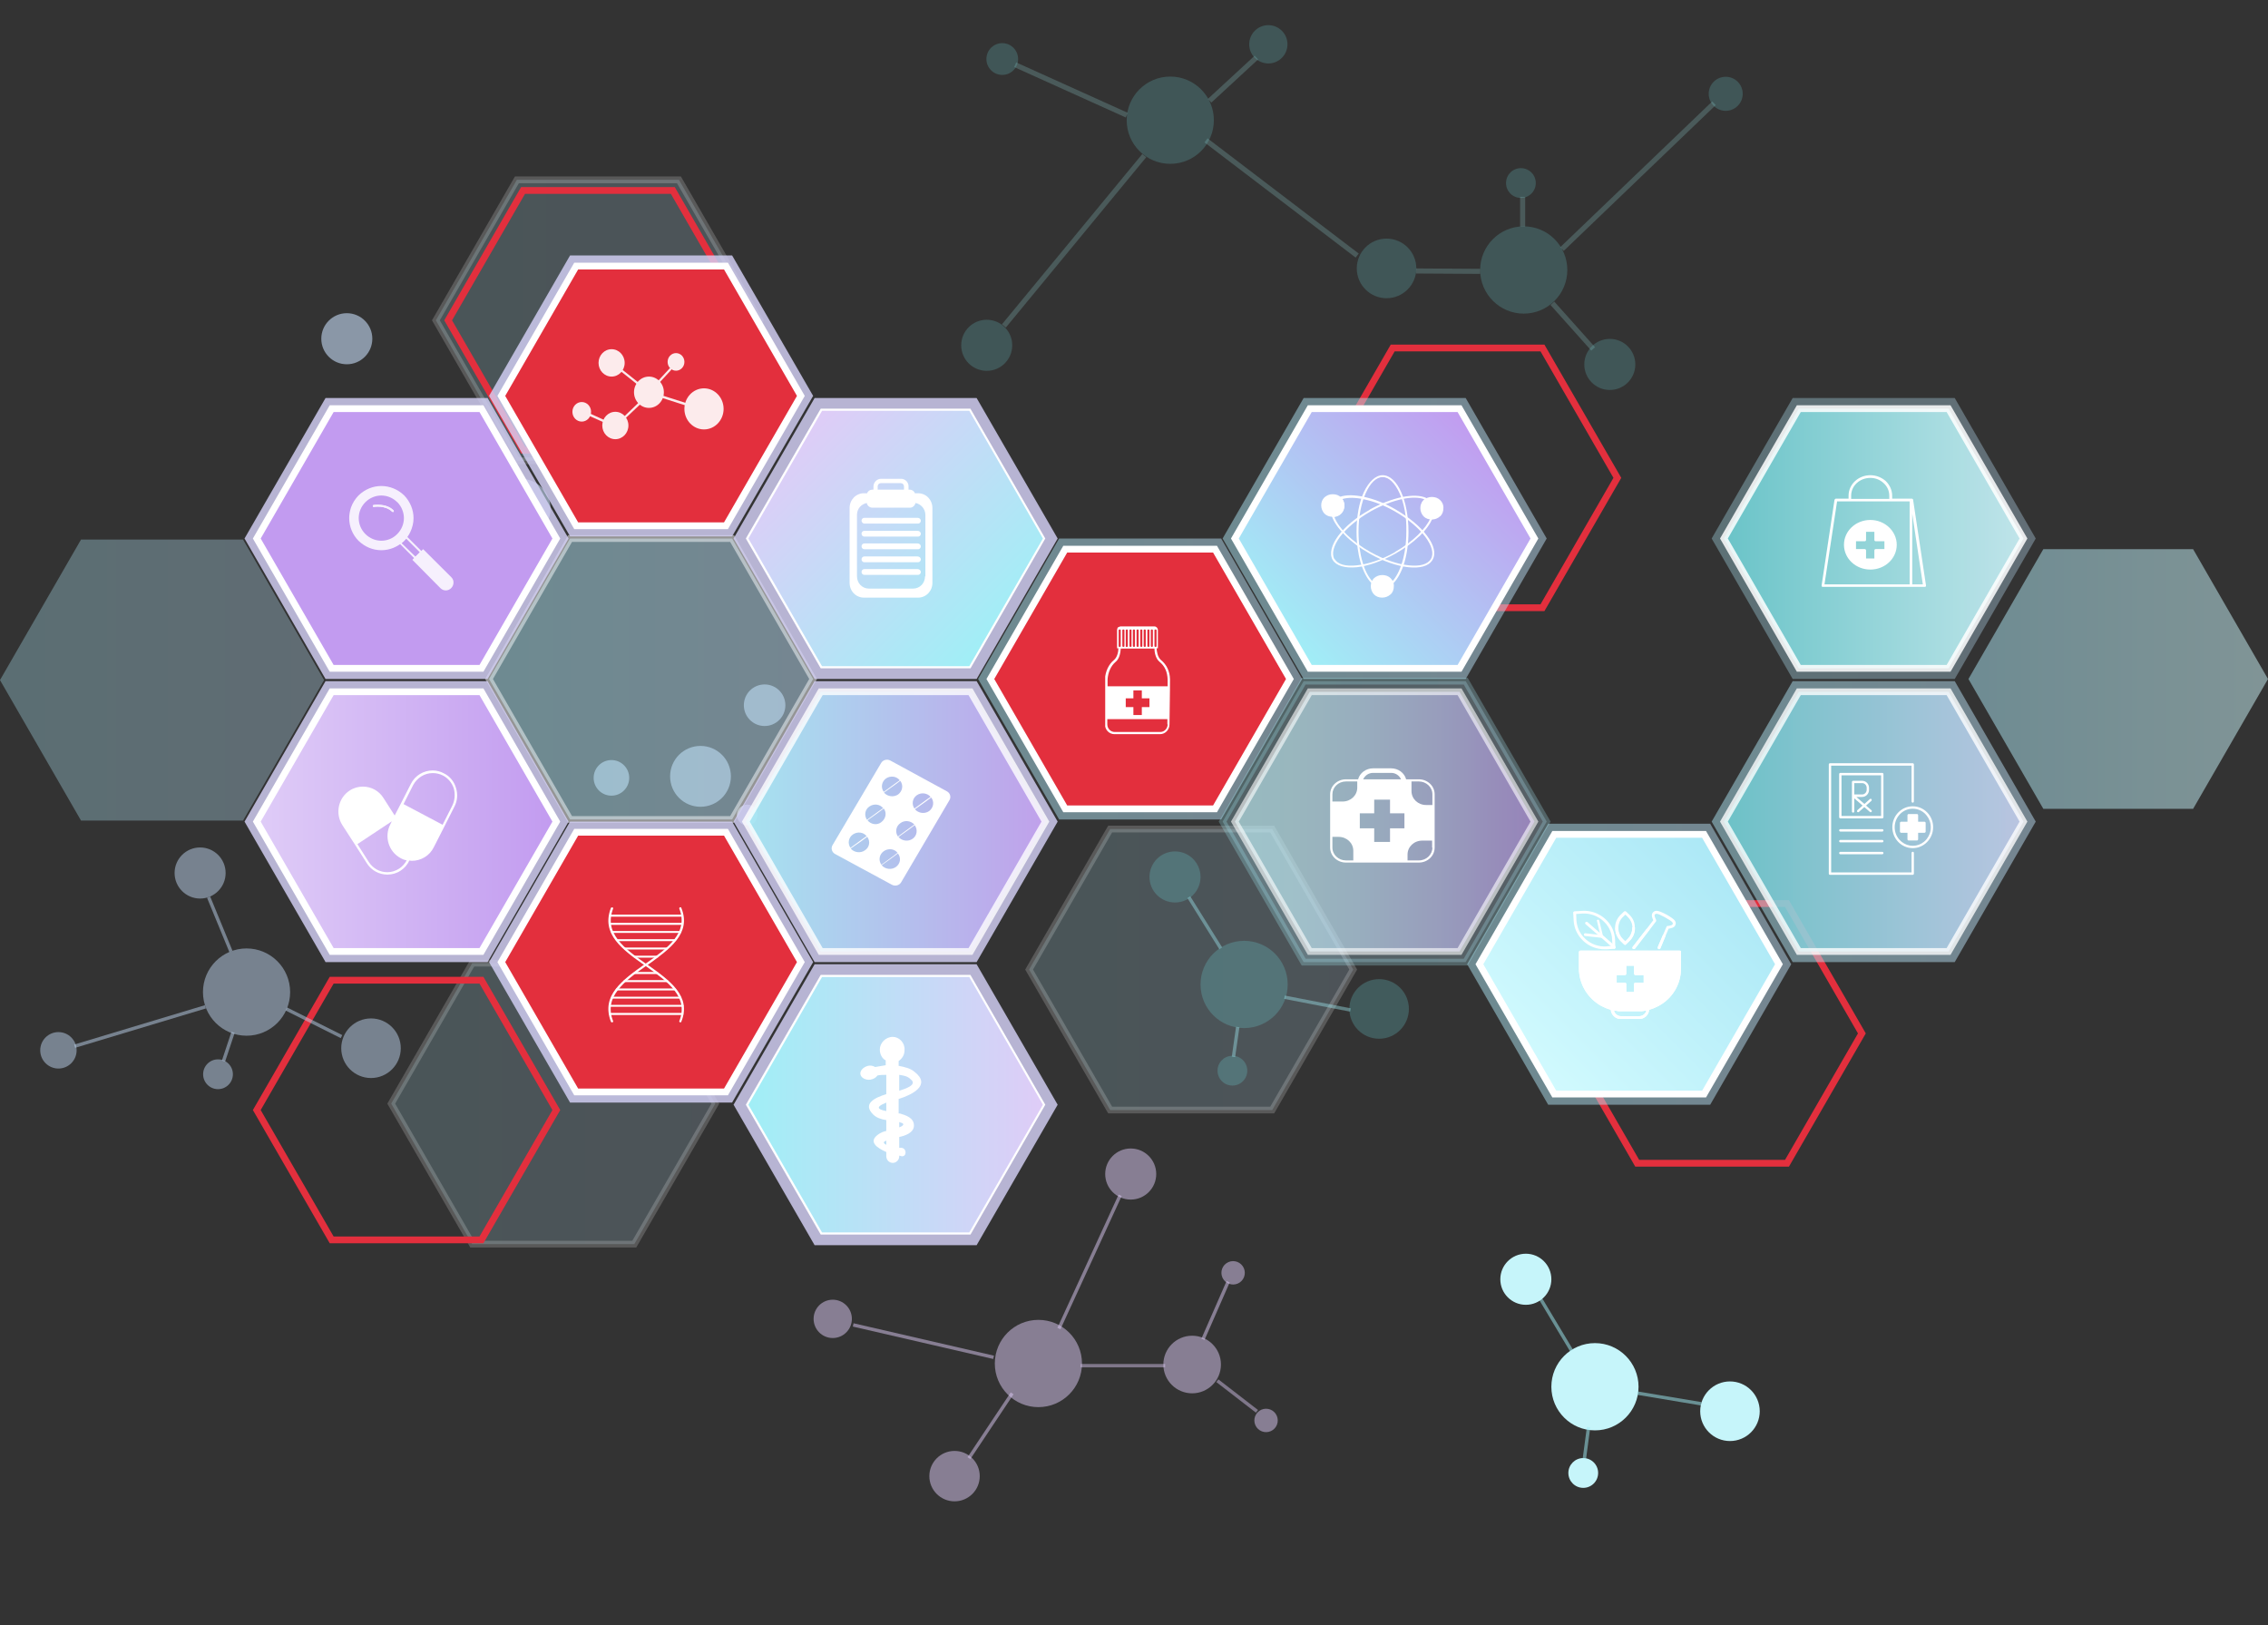 <svg width="335" height="240" viewBox="0 0 335 240" fill="none" xmlns="http://www.w3.org/2000/svg">
<rect x="0" y="0" width="335" height="240" fill="#333333" stroke="none"/>
<g opacity="0.59">
<path d="M53.871 81.951C55.086 81.951 56.07 80.966 56.07 79.75C56.07 78.535 55.086 77.55 53.871 77.55C52.657 77.55 51.673 78.535 51.673 79.75C51.673 80.966 52.657 81.951 53.871 81.951Z" fill="#C5DBF7"/>
<path d="M58.086 74.057C61.642 74.057 64.524 71.171 64.524 67.612C64.524 64.053 61.642 61.167 58.086 61.167C54.53 61.167 51.648 64.053 51.648 67.612C51.648 71.171 54.53 74.057 58.086 74.057Z" fill="#C5DBF7"/>
<path d="M76.918 79.514C79.346 79.514 81.315 77.544 81.315 75.113C81.315 72.682 79.346 70.712 76.918 70.712C74.489 70.712 72.521 72.682 72.521 75.113C72.521 77.544 74.489 79.514 76.918 79.514Z" fill="#C5DBF7"/>
<path d="M51.227 53.799C53.308 53.799 54.996 52.11 54.996 50.026C54.996 47.943 53.308 46.254 51.227 46.254C49.145 46.254 47.458 47.943 47.458 50.026C47.458 52.11 49.145 53.799 51.227 53.799Z" fill="#C5DBF7"/>
</g>
<g opacity="0.59">
<path d="M110.376 121.899C111.223 121.899 111.909 121.212 111.909 120.365C111.909 119.518 111.223 118.831 110.376 118.831C109.53 118.831 108.844 119.518 108.844 120.365C108.844 121.212 109.53 121.899 110.376 121.899Z" fill="#C5DBF7"/>
<path d="M103.469 119.154C105.949 119.154 107.96 117.141 107.96 114.659C107.96 112.176 105.949 110.163 103.469 110.163C100.988 110.163 98.978 112.176 98.978 114.659C98.978 117.141 100.988 119.154 103.469 119.154Z" fill="#C5DBF7"/>
<path d="M112.939 107.225C114.633 107.225 116.007 105.85 116.007 104.153C116.007 102.457 114.633 101.082 112.939 101.082C111.244 101.082 109.87 102.457 109.87 104.153C109.87 105.85 111.244 107.225 112.939 107.225Z" fill="#C5DBF7"/>
<path d="M90.313 117.513C91.765 117.513 92.942 116.335 92.942 114.882C92.942 113.429 91.765 112.251 90.313 112.251C88.862 112.251 87.685 113.429 87.685 114.882C87.685 116.335 88.862 117.513 90.313 117.513Z" fill="#C5DBF7"/>
</g>
<path opacity="0.19" d="M100.285 26.561H76.35L64.384 47.309L76.35 68.057H100.285L112.254 47.309L100.285 26.561Z" fill="url(#paint0_linear_3703_3550)" stroke="white" stroke-miterlimit="10"/>
<path d="M99.381 28.133H77.258L66.196 47.31L77.258 66.486H99.381L110.442 47.31L99.381 28.133Z" stroke="#E32F3D" stroke-miterlimit="10"/>
<path opacity="0.48" d="M108.136 79.532H84.204L72.235 100.28L84.204 121.028H108.136L120.106 100.28L108.136 79.532Z" fill="url(#paint1_linear_3703_3550)" stroke="white" stroke-miterlimit="10"/>
<path opacity="0.19" d="M187.913 122.443H163.978L152.009 143.192L163.978 163.94H187.913L199.879 143.192L187.913 122.443Z" fill="url(#paint2_linear_3703_3550)" stroke="white" stroke-miterlimit="10"/>
<path opacity="0.19" d="M93.689 142.249H69.754L57.788 162.997L69.754 183.745H93.689L105.658 162.997L93.689 142.249Z" fill="url(#paint3_linear_3703_3550)" stroke="white" stroke-miterlimit="10"/>
<path opacity="0.33" d="M35.901 79.689H11.966L0 100.438L11.966 121.186H35.901L47.87 100.438L35.901 79.689Z" fill="url(#paint4_linear_3703_3550)"/>
<g opacity="0.81">
<path d="M108.136 37.721H84.204L72.235 58.469L84.204 79.218H108.136L120.106 58.469L108.136 37.721Z" fill="#D5D1F7"/>
</g>
<path d="M107.232 39.294H85.109L74.048 58.47L85.109 77.646H107.232L118.294 58.47L107.232 39.294Z" fill="#E32F3D" stroke="white" stroke-miterlimit="10"/>
<g opacity="0.81">
<path d="M144.255 58.783H120.323L108.354 79.531L120.323 100.28H144.255L156.224 79.531L144.255 58.783Z" fill="#D5D1F7"/>
</g>
<path d="M121.318 98.552L110.348 79.533L121.318 60.514H143.259L154.229 79.533L143.259 98.552H121.318Z" fill="url(#paint5_linear_3703_3550)"/>
<path d="M143.168 60.67L154.047 79.532L143.168 98.394H121.422L110.543 79.532L121.422 60.67H143.181M143.363 60.355H121.227L110.169 79.532L121.227 98.708H143.35L154.399 79.532L143.338 60.355H143.363Z" fill="white"/>
<g opacity="0.81">
<path d="M144.255 142.407H120.323L108.354 163.155L120.323 183.903H144.255L156.224 163.155L144.255 142.407Z" fill="#D5D1F7"/>
</g>
<path d="M121.318 182.173L110.348 163.154L121.318 144.135H143.259L154.229 163.154L143.259 182.173H121.318Z" fill="url(#paint6_linear_3703_3550)"/>
<path d="M143.168 144.291L154.047 163.153L143.168 182.016H121.422L110.543 163.153L121.422 144.291H143.181M143.363 143.977H121.227L110.169 163.153L121.227 182.33H143.35L154.399 163.153L143.338 143.977H143.363Z" fill="white"/>
<path opacity="0.48" d="M180.375 79.532H156.44L144.471 100.28L156.44 121.028H180.375L192.341 100.28L180.375 79.532Z" fill="url(#paint7_linear_3703_3550)"/>
<path d="M179.468 81.104H157.345L146.283 100.28L157.345 119.457H179.468L190.529 100.28L179.468 81.104Z" fill="#E32F3D" stroke="white" stroke-miterlimit="10"/>
<path d="M71.114 144.764H48.991L37.93 163.941L48.991 183.117H71.114L82.175 163.941L71.114 144.764Z" stroke="#E32F3D" stroke-miterlimit="10"/>
<path d="M227.834 51.397H205.711L194.649 70.573L205.711 89.75H227.834L238.895 70.573L227.834 51.397Z" stroke="#E32F3D" stroke-miterlimit="10"/>
<path d="M263.952 133.446H241.829L230.768 152.622L241.829 171.799H263.952L275.013 152.622L263.952 133.446Z" stroke="#E32F3D" stroke-miterlimit="10"/>
<path opacity="0.49" d="M323.938 81.104H301.815L290.754 100.28L301.815 119.457H323.938L335 100.28L323.938 81.104Z" fill="url(#paint8_linear_3703_3550)"/>
<g opacity="0.81">
<path d="M72.019 58.783H48.084L36.118 79.531L48.084 100.28H72.019L83.988 79.531L72.019 58.783Z" fill="#D5D1F7"/>
</g>
<path d="M71.114 60.355H48.991L37.93 79.532L48.991 98.708H71.114L82.175 79.532L71.114 60.355Z" fill="#C29BF0" stroke="white" stroke-miterlimit="10"/>
<g opacity="0.81">
<path d="M108.136 162.839H84.204L72.235 142.091L84.204 121.342H108.136L120.106 142.091L108.136 162.839Z" fill="#D5D1F7"/>
</g>
<path d="M107.232 161.267H85.109L74.048 142.091L85.109 122.915H107.232L118.294 142.091L107.232 161.267Z" fill="#E32F3D" stroke="white" stroke-miterlimit="10"/>
<g opacity="0.81">
<path d="M144.255 142.09H120.323L108.354 121.342L120.323 100.594H144.255L156.224 121.342L144.255 142.09Z" fill="#D5D1F7"/>
</g>
<path opacity="0.79" d="M143.349 140.519H121.226L110.165 121.342L121.226 102.166H143.349L154.411 121.342L143.349 140.519Z" fill="url(#paint9_linear_3703_3550)" stroke="white" stroke-miterlimit="10"/>
<g opacity="0.81">
<path d="M72.019 142.09H48.084L36.118 121.342L48.084 100.594H72.019L83.988 121.342L72.019 142.09Z" fill="#D5D1F7"/>
</g>
<path d="M71.114 140.519H48.991L37.93 121.342L48.991 102.166H71.114L82.175 121.342L71.114 140.519Z" fill="url(#paint10_linear_3703_3550)" stroke="white" stroke-miterlimit="10"/>
<path opacity="0.34" d="M288.728 58.783H264.793L252.824 79.531L264.793 100.28H288.728L300.694 79.531L288.728 58.783Z" fill="url(#paint11_linear_3703_3550)"/>
<path opacity="0.85" d="M287.821 60.355H265.698L254.637 79.532L265.698 98.708H287.821L298.883 79.532L287.821 60.355Z" fill="url(#paint12_linear_3703_3550)" stroke="white" stroke-miterlimit="10"/>
<path opacity="0.48" d="M216.493 58.783H192.558L180.589 79.531L192.558 100.28H216.493L228.459 79.531L216.493 58.783Z" fill="url(#paint13_linear_3703_3550)"/>
<path d="M215.586 60.355H193.463L182.401 79.532L193.463 98.708H215.586L226.647 79.532L215.586 60.355Z" fill="url(#paint14_linear_3703_3550)" stroke="white" stroke-miterlimit="10"/>
<path opacity="0.48" d="M252.61 163.155H228.675L216.706 142.406L228.675 121.658H252.61L264.576 142.406L252.61 163.155Z" fill="url(#paint15_linear_3703_3550)"/>
<path d="M251.703 161.581H229.58L218.519 142.405L229.58 123.229H251.703L262.764 142.405L251.703 161.581Z" fill="url(#paint16_linear_3703_3550)" stroke="white" stroke-miterlimit="10"/>
<path opacity="0.48" d="M288.728 142.09H264.793L252.824 121.342L264.793 100.594H288.728L300.694 121.342L288.728 142.09Z" fill="url(#paint17_linear_3703_3550)"/>
<path opacity="0.78" d="M287.821 140.519H265.698L254.637 121.342L265.698 102.166H287.821L298.883 121.342L287.821 140.519Z" fill="url(#paint18_linear_3703_3550)" stroke="white" stroke-miterlimit="10"/>
<path opacity="0.26" d="M216.493 142.09H192.558L180.589 121.342L192.558 100.594H216.493L228.459 121.342L216.493 142.09Z" fill="url(#paint19_linear_3703_3550)" stroke="url(#paint20_linear_3703_3550)" stroke-miterlimit="10"/>
<path opacity="0.6" d="M215.586 140.519H193.463L182.401 121.342L193.463 102.166H215.586L226.647 121.342L215.586 140.519Z" fill="url(#paint21_linear_3703_3550)" stroke="white" stroke-miterlimit="10"/>
<path d="M233.858 219.74C235.072 219.74 236.056 218.755 236.056 217.539C236.056 216.324 235.072 215.339 233.858 215.339C232.643 215.339 231.659 216.324 231.659 217.539C231.659 218.755 232.643 219.74 233.858 219.74Z" fill="#C6F5FA"/>
<path d="M235.586 211.251C239.142 211.251 242.024 208.366 242.024 204.807C242.024 201.248 239.142 198.362 235.586 198.362C232.03 198.362 229.147 201.248 229.147 204.807C229.147 208.366 232.03 211.251 235.586 211.251Z" fill="#C6F5FA"/>
<path opacity="0.5" d="M234.643 210.782L234.015 215.497" stroke="#A0EFF6" stroke-width="0.5" stroke-miterlimit="10"/>
<path opacity="0.5" d="M227.419 191.604L232.13 199.463" stroke="#A0EFF6" stroke-width="0.5" stroke-miterlimit="10"/>
<path opacity="0.5" d="M241.866 205.751L251.288 207.323" stroke="#A0EFF6" stroke-width="0.5" stroke-miterlimit="10"/>
<path d="M255.529 212.825C257.957 212.825 259.926 210.854 259.926 208.424C259.926 205.993 257.957 204.022 255.529 204.022C253.1 204.022 251.132 205.993 251.132 208.424C251.132 210.854 253.1 212.825 255.529 212.825Z" fill="#C6F5FA"/>
<path d="M225.378 192.705C227.46 192.705 229.147 191.016 229.147 188.933C229.147 186.849 227.46 185.16 225.378 185.16C223.297 185.16 221.609 186.849 221.609 188.933C221.609 191.016 223.297 192.705 225.378 192.705Z" fill="#C6F5FA"/>
<path opacity="0.47" d="M32.201 160.855C33.416 160.855 34.4 159.87 34.4 158.655C34.4 157.439 33.416 156.454 32.201 156.454C30.987 156.454 30.003 157.439 30.003 158.655C30.003 159.87 30.987 160.855 32.201 160.855Z" fill="#C5DBF7"/>
<path opacity="0.47" d="M36.417 152.963C39.973 152.963 42.855 150.078 42.855 146.519C42.855 142.96 39.973 140.074 36.417 140.074C32.861 140.074 29.979 142.96 29.979 146.519C29.979 150.078 32.861 152.963 36.417 152.963Z" fill="#C5DBF7"/>
<path opacity="0.47" d="M34.425 152.466L33.012 156.71" stroke="#C5DBF7" stroke-width="0.5" stroke-miterlimit="10"/>
<path opacity="0.47" d="M30.814 132.503L34.111 140.519" stroke="#C5DBF7" stroke-width="0.5" stroke-miterlimit="10"/>
<path opacity="0.47" d="M30.341 148.694L11.026 154.51" stroke="#C5DBF7" stroke-width="0.5" stroke-miterlimit="10"/>
<path opacity="0.47" d="M42.277 149.008L50.443 153.095" stroke="#C5DBF7" stroke-width="0.5" stroke-miterlimit="10"/>
<path opacity="0.47" d="M54.801 159.212C57.23 159.212 59.198 157.242 59.198 154.811C59.198 152.38 57.23 150.41 54.801 150.41C52.373 150.41 50.404 152.38 50.404 154.811C50.404 157.242 52.373 159.212 54.801 159.212Z" fill="#C5DBF7"/>
<path opacity="0.47" d="M29.557 132.705C31.638 132.705 33.326 131.016 33.326 128.933C33.326 126.849 31.638 125.16 29.557 125.16C27.475 125.16 25.788 126.849 25.788 128.933C25.788 131.016 27.475 132.705 29.557 132.705Z" fill="#C5DBF7"/>
<path opacity="0.47" d="M8.63 157.811C10.115 157.811 11.318 156.606 11.318 155.12C11.318 153.634 10.115 152.429 8.63 152.429C7.145 152.429 5.941 153.634 5.941 155.12C5.941 156.606 7.145 157.811 8.63 157.811Z" fill="#C5DBF7"/>
<g opacity="0.25">
<path d="M182.036 160.326C183.251 160.326 184.235 159.341 184.235 158.125C184.235 156.91 183.251 155.925 182.036 155.925C180.822 155.925 179.838 156.91 179.838 158.125C179.838 159.341 180.822 160.326 182.036 160.326Z" fill="#6CD2D6"/>
</g>
<g opacity="0.25">
<path d="M183.765 151.837C187.32 151.837 190.203 148.952 190.203 145.393C190.203 141.834 187.32 138.948 183.765 138.948C180.209 138.948 177.326 141.834 177.326 145.393C177.326 148.952 180.209 151.837 183.765 151.837Z" fill="#6CD2D6"/>
</g>
<path opacity="0.4" d="M182.821 151.679L182.193 156.08" stroke="#A0EFF6" stroke-width="0.5" stroke-miterlimit="10"/>
<path opacity="0.4" d="M175.599 132.503L180.31 140.048" stroke="#A0EFF6" stroke-width="0.5" stroke-miterlimit="10"/>
<path opacity="0.4" d="M189.731 147.277L199.468 149.164" stroke="#A0EFF6" stroke-width="0.5" stroke-miterlimit="10"/>
<g opacity="0.25">
<path d="M203.707 153.409C206.136 153.409 208.104 151.438 208.104 149.008C208.104 146.577 206.136 144.606 203.707 144.606C201.279 144.606 199.311 146.577 199.311 149.008C199.311 151.438 201.279 153.409 203.707 153.409Z" fill="#6CD2D6"/>
</g>
<g opacity="0.25">
<path d="M173.557 133.288C175.638 133.288 177.326 131.6 177.326 129.516C177.326 127.433 175.638 125.744 173.557 125.744C171.475 125.744 169.788 127.433 169.788 129.516C169.788 131.6 171.475 133.288 173.557 133.288Z" fill="#6CD2D6"/>
</g>
<g opacity="0.22">
<path d="M224.649 29.234C225.863 29.234 226.847 28.248 226.847 27.033C226.847 25.818 225.863 24.832 224.649 24.832C223.434 24.832 222.45 25.818 222.45 27.033C222.45 28.248 223.434 29.234 224.649 29.234Z" fill="#6CD2D6"/>
</g>
<g opacity="0.22">
<path d="M225.067 46.319C228.623 46.319 231.506 43.433 231.506 39.874C231.506 36.315 228.623 33.43 225.067 33.43C221.511 33.43 218.629 36.315 218.629 39.874C218.629 43.433 221.511 46.319 225.067 46.319Z" fill="#6CD2D6"/>
</g>
<path opacity="0.22" d="M224.907 33.477V29.076" stroke="#9AE3E5" stroke-width="0.75" stroke-miterlimit="10"/>
<path opacity="0.22" d="M235.321 51.528L229.304 44.794" stroke="#9AE3E5" stroke-width="0.75" stroke-miterlimit="10"/>
<path opacity="0.22" d="M218.626 40.078L209.166 40.019" stroke="#9AE3E5" stroke-width="0.75" stroke-miterlimit="10"/>
<g opacity="0.22">
<path d="M204.803 44.044C207.232 44.044 209.2 42.073 209.2 39.642C209.2 37.212 207.232 35.241 204.803 35.241C202.375 35.241 200.406 37.212 200.406 39.642C200.406 42.073 202.375 44.044 204.803 44.044Z" fill="#6CD2D6"/>
</g>
<g opacity="0.22">
<path d="M237.781 57.596C239.862 57.596 241.549 55.907 241.549 53.823C241.549 51.74 239.862 50.051 237.781 50.051C235.699 50.051 234.012 51.74 234.012 53.823C234.012 55.907 235.699 57.596 237.781 57.596Z" fill="#6CD2D6"/>
</g>
<g opacity="0.22">
<path d="M254.9 16.369C256.288 16.369 257.413 15.243 257.413 13.854C257.413 12.465 256.288 11.339 254.9 11.339C253.513 11.339 252.388 12.465 252.388 13.854C252.388 15.243 253.513 16.369 254.9 16.369Z" fill="#6CD2D6"/>
</g>
<path opacity="0.49" d="M153.38 207.818C156.936 207.818 159.818 204.932 159.818 201.373C159.818 197.814 156.936 194.929 153.38 194.929C149.824 194.929 146.941 197.814 146.941 201.373C146.941 204.932 149.824 207.818 153.38 207.818Z" fill="#DFCCF7"/>
<path opacity="0.49" d="M156.414 196.206L165.454 176.532" stroke="#DFCCF7" stroke-width="0.5" stroke-miterlimit="10"/>
<path opacity="0.49" d="M177.685 197.802L181.407 189.294" stroke="#DFCCF7" stroke-width="0.5" stroke-miterlimit="10"/>
<path opacity="0.49" d="M143.121 215.349L149.502 205.778" stroke="#DFCCF7" stroke-width="0.5" stroke-miterlimit="10"/>
<path opacity="0.49" d="M126.023 195.675L146.762 200.461" stroke="#DFCCF7" stroke-width="0.5" stroke-miterlimit="10"/>
<path opacity="0.49" d="M123.001 197.611C124.563 197.611 125.828 196.344 125.828 194.781C125.828 193.219 124.563 191.952 123.001 191.952C121.44 191.952 120.175 193.219 120.175 194.781C120.175 196.344 121.44 197.611 123.001 197.611Z" fill="#DFCCF7"/>
<path opacity="0.49" d="M188.007 211.193C188.785 210.641 188.967 209.562 188.415 208.783C187.862 208.005 186.783 207.821 186.005 208.373C185.227 208.925 185.045 210.004 185.597 210.783C186.15 211.562 187.229 211.745 188.007 211.193Z" fill="#DFCCF7"/>
<path opacity="0.49" d="M183.141 189.392C183.919 188.84 184.101 187.761 183.548 186.982C182.996 186.203 181.917 186.02 181.139 186.572C180.361 187.124 180.179 188.203 180.731 188.982C181.284 189.76 182.363 189.944 183.141 189.392Z" fill="#DFCCF7"/>
<path opacity="0.49" d="M140.994 221.73C143.049 221.73 144.716 220.064 144.716 218.008C144.716 215.952 143.049 214.286 140.994 214.286C138.938 214.286 137.271 215.952 137.271 218.008C137.271 220.064 138.938 221.73 140.994 221.73Z" fill="#DFCCF7"/>
<path opacity="0.49" d="M176.089 205.778C178.438 205.778 180.343 203.873 180.343 201.524C180.343 199.175 178.438 197.27 176.089 197.27C173.74 197.27 171.835 199.175 171.835 201.524C171.835 203.873 173.74 205.778 176.089 205.778Z" fill="#DFCCF7"/>
<path opacity="0.49" d="M167.015 177.164C169.096 177.164 170.784 175.475 170.784 173.392C170.784 171.308 169.096 169.619 167.015 169.619C164.933 169.619 163.246 171.308 163.246 173.392C163.246 175.475 164.933 177.164 167.015 177.164Z" fill="#DFCCF7"/>
<g opacity="0.22">
<path d="M172.858 24.197C176.414 24.197 179.297 21.312 179.297 17.753C179.297 14.193 176.414 11.308 172.858 11.308C169.302 11.308 166.42 14.193 166.42 17.753C166.42 21.312 169.302 24.197 172.858 24.197Z" fill="#6CD2D6"/>
</g>
<path opacity="0.22" d="M169.014 22.984L148.285 48.133" stroke="#9AE3E5" stroke-width="0.75" stroke-miterlimit="10"/>
<path opacity="0.22" d="M185.58 8.5L178.667 14.881" stroke="#9AE3E5" stroke-width="0.75" stroke-miterlimit="10"/>
<path opacity="0.22" d="M200.468 37.746L178.135 20.73" stroke="#9AE3E5" stroke-width="0.75" stroke-miterlimit="10"/>
<path opacity="0.22" d="M166.436 17.008L149.952 9.563" stroke="#9AE3E5" stroke-width="0.75" stroke-miterlimit="10"/>
<g opacity="0.22">
<path d="M187.342 9.373C188.903 9.373 190.169 8.106 190.169 6.544C190.169 4.981 188.903 3.714 187.342 3.714C185.781 3.714 184.516 4.981 184.516 6.544C184.516 8.106 185.781 9.373 187.342 9.373Z" fill="#6CD2D6"/>
</g>
<g opacity="0.22">
<path d="M148.041 11.063C149.335 11.063 150.384 10.013 150.384 8.718C150.384 7.423 149.335 6.373 148.041 6.373C146.747 6.373 145.698 7.423 145.698 8.718C145.698 10.013 146.747 11.063 148.041 11.063Z" fill="#6CD2D6"/>
</g>
<g opacity="0.22">
<path d="M145.745 54.769C147.827 54.769 149.514 53.08 149.514 50.996C149.514 48.913 147.827 47.224 145.745 47.224C143.664 47.224 141.977 48.913 141.977 50.996C141.977 53.08 143.664 54.769 145.745 54.769Z" fill="#6CD2D6"/>
</g>
<path opacity="0.44" d="M185.661 208.437L179.812 203.917" stroke="#DFCCF7" stroke-width="0.5" stroke-miterlimit="10"/>
<path opacity="0.44" d="M172.101 201.694L159.604 201.694" stroke="#DFCCF7" stroke-width="0.5" stroke-miterlimit="10"/>
<path opacity="0.22" d="M230.718 36.779L253.174 15.245" stroke="#9AE3E5" stroke-width="0.75" stroke-miterlimit="10"/>
<g opacity="0.85" clip-path="url(#clip0_3703_3550)">
<path d="M58.143 75.382C58.181 75.458 58.181 75.534 58.143 75.59C58.105 75.628 58.01 75.628 57.934 75.59C56.91 74.566 55.222 74.87 55.222 74.87C55.127 74.87 55.07 74.832 55.07 74.737C55.051 74.661 55.089 74.604 55.184 74.585C55.184 74.585 57.024 74.263 58.143 75.382Z" fill="white"/>
<path d="M59.698 73.162C58.75 72.251 57.536 71.777 56.322 71.777C55.108 71.777 53.913 72.251 52.965 73.162C52.453 73.693 52.073 74.3 51.846 74.945C51.675 75.476 51.58 75.988 51.58 76.519C51.58 77.733 52.054 78.966 52.965 79.876C53.913 80.787 55.108 81.261 56.322 81.261C57.536 81.261 58.75 80.787 59.679 79.876C60.059 79.497 60.362 79.08 60.59 78.606C60.912 77.942 61.083 77.221 61.083 76.519C61.083 75.324 60.609 74.11 59.698 73.162ZM56.322 79.858C55.468 79.858 54.615 79.516 53.97 78.871C53.325 78.226 52.984 77.373 52.984 76.519C52.984 75.666 53.325 74.812 53.97 74.167C54.615 73.522 55.468 73.181 56.322 73.181C57.176 73.181 58.029 73.522 58.674 74.167H58.693C59.319 74.812 59.66 75.666 59.66 76.519C59.66 77.373 59.319 78.226 58.674 78.871C58.029 79.535 57.176 79.858 56.322 79.858Z" fill="white"/>
<path d="M66.66 85.245L62.582 81.186C62.544 81.11 62.449 81.11 62.411 81.186L60.989 82.589C60.913 82.627 60.913 82.722 60.989 82.76L65.048 86.857C65.275 87.085 65.56 87.198 65.844 87.198C66.129 87.198 66.432 87.085 66.641 86.857C66.869 86.629 66.982 86.345 66.982 86.061C67.001 85.757 66.888 85.472 66.66 85.245Z" fill="white"/>
<path d="M60.096 79.232L62.315 81.451C62.353 81.527 62.353 81.603 62.315 81.66L61.462 82.514C61.424 82.552 61.329 82.552 61.253 82.514L59.034 80.294C58.958 80.219 58.958 80.143 59.034 80.086L59.053 80.067C59.129 80.029 59.185 79.953 59.28 79.896C59.356 79.82 59.413 79.763 59.489 79.688C59.565 79.612 59.622 79.555 59.698 79.479C59.773 79.384 59.83 79.327 59.868 79.251C59.906 79.175 60.001 79.156 60.077 79.213L60.096 79.232ZM62.012 81.565L60.001 79.555L59.887 79.668C59.811 79.744 59.755 79.82 59.679 79.896C59.603 79.972 59.527 80.029 59.451 80.105L59.318 80.219L61.367 82.21L62.012 81.565Z" fill="white"/>
<path d="M58.143 75.59C58.105 75.628 58.01 75.628 57.934 75.59C56.91 74.566 55.222 74.87 55.222 74.87C55.127 74.87 55.07 74.832 55.07 74.737C55.051 74.661 55.089 74.604 55.184 74.585C55.184 74.585 57.024 74.263 58.143 75.382C58.181 75.458 58.181 75.534 58.143 75.59Z" fill="white"/>
</g>
<g opacity="0.9" clip-path="url(#clip1_3703_3550)">
<path d="M87.03 61.425C86.975 61.396 86.92 61.28 86.975 61.194C87.003 61.078 87.113 61.049 87.168 61.078L89.374 62.09C89.484 62.118 89.512 62.234 89.484 62.292C89.457 62.407 89.346 62.436 89.263 62.407L87.03 61.425ZM101.312 59.517C101.368 59.546 101.45 59.662 101.423 59.72C101.395 59.835 101.285 59.893 101.23 59.864L97.783 58.766C97.728 58.737 97.645 58.622 97.673 58.535C97.701 58.477 97.811 58.391 97.866 58.419L101.312 59.517ZM94.282 56.483C94.337 56.541 94.392 56.657 94.309 56.714C94.254 56.83 94.144 56.83 94.089 56.743L91.772 54.894C91.717 54.836 91.662 54.72 91.745 54.663C91.8 54.605 91.91 54.547 91.966 54.634L94.282 56.483Z" fill="white"/>
<path d="M98.915 54.404C98.97 54.346 99.081 54.346 99.136 54.404C99.191 54.462 99.191 54.578 99.136 54.635L97.399 56.514C97.344 56.572 97.233 56.572 97.178 56.514C97.123 56.456 97.123 56.34 97.178 56.283L98.915 54.404Z" fill="white"/>
<path d="M94.336 59.46C94.391 59.402 94.501 59.402 94.556 59.46C94.612 59.518 94.612 59.662 94.556 59.72L92.296 61.858C92.24 61.916 92.13 61.887 92.075 61.83C92.02 61.772 92.047 61.656 92.103 61.598L94.336 59.46Z" fill="white"/>
<path d="M95.853 60.242C97.071 60.242 98.058 59.206 98.058 57.93C98.058 56.653 97.071 55.618 95.853 55.618C94.634 55.618 93.647 56.653 93.647 57.93C93.647 59.206 94.634 60.242 95.853 60.242Z" fill="white"/>
<path d="M90.338 55.617C91.404 55.617 92.268 54.712 92.268 53.594C92.268 52.477 91.404 51.571 90.338 51.571C89.272 51.571 88.408 52.477 88.408 53.594C88.408 54.712 89.272 55.617 90.338 55.617Z" fill="white"/>
<path d="M90.891 64.864C91.957 64.864 92.821 63.959 92.821 62.841C92.821 61.724 91.957 60.818 90.891 60.818C89.825 60.818 88.961 61.724 88.961 62.841C88.961 63.959 89.825 64.864 90.891 64.864Z" fill="white"/>
<path d="M99.852 54.749C100.537 54.749 101.093 54.167 101.093 53.449C101.093 52.731 100.537 52.148 99.852 52.148C99.167 52.148 98.611 52.731 98.611 53.449C98.611 54.167 99.167 54.749 99.852 54.749Z" fill="white"/>
<path d="M85.927 62.265C86.689 62.265 87.306 61.618 87.306 60.82C87.306 60.022 86.689 59.375 85.927 59.375C85.166 59.375 84.549 60.022 84.549 60.82C84.549 61.618 85.166 62.265 85.927 62.265Z" fill="white"/>
<path d="M103.986 63.421C105.585 63.421 106.881 62.062 106.881 60.386C106.881 58.711 105.585 57.352 103.986 57.352C102.387 57.352 101.091 58.711 101.091 60.386C101.091 62.062 102.387 63.421 103.986 63.421Z" fill="white"/>
</g>
<g clip-path="url(#clip2_3703_3550)">
<path d="M135.547 80.261H127.67C127.41 80.261 127.255 80.474 127.255 80.687C127.255 80.954 127.462 81.114 127.67 81.114H135.598C135.858 81.114 136.013 80.901 136.013 80.687C136.013 80.474 135.806 80.261 135.547 80.261Z" fill="white"/>
<path d="M135.547 78.395H127.67C127.41 78.395 127.255 78.609 127.255 78.822C127.255 79.089 127.462 79.249 127.67 79.249H135.598C135.858 79.249 136.013 79.035 136.013 78.822C136.013 78.609 135.806 78.395 135.547 78.395Z" fill="white"/>
<path d="M135.547 84.047H127.67C127.41 84.047 127.255 84.261 127.255 84.474C127.255 84.741 127.462 84.901 127.67 84.901H135.598C135.858 84.901 136.013 84.687 136.013 84.474C136.013 84.261 135.806 84.047 135.547 84.047Z" fill="white"/>
<path d="M135.547 82.182H127.67C127.41 82.182 127.255 82.395 127.255 82.609C127.255 82.876 127.462 83.035 127.67 83.035H135.598C135.858 83.035 136.013 82.822 136.013 82.609C136.013 82.395 135.806 82.182 135.547 82.182Z" fill="white"/>
<path d="M135.547 76.475H127.67C127.41 76.475 127.255 76.688 127.255 76.901C127.255 77.115 127.462 77.328 127.67 77.328H135.598C135.858 77.328 136.013 77.115 136.013 76.901C136.013 76.688 135.806 76.475 135.547 76.475Z" fill="white"/>
<path d="M135.599 72.848H135.132C135.029 72.528 134.718 72.314 134.355 72.314H134.199V71.834C134.199 71.194 133.681 70.714 133.111 70.714H130.105C129.535 70.714 129.017 71.248 129.017 71.834V72.314H128.862C128.499 72.314 128.188 72.528 128.084 72.848H127.618C126.426 72.848 125.493 73.808 125.493 75.035V86.075C125.493 87.302 126.426 88.262 127.618 88.262H135.599C136.791 88.262 137.723 87.302 137.723 86.075V75.035C137.723 73.808 136.791 72.848 135.599 72.848ZM129.639 71.834C129.639 71.568 129.846 71.354 130.105 71.354H133.059C133.318 71.354 133.526 71.568 133.526 71.834V72.314H129.639V71.834ZM136.635 85.115C136.635 86.129 135.858 86.929 134.873 86.929H128.343C127.359 86.929 126.582 86.129 126.582 85.115V76.048C126.582 75.141 127.203 74.448 128.033 74.288C128.084 74.661 128.447 74.981 128.862 74.981H134.407C134.821 74.981 135.132 74.661 135.236 74.288C136.065 74.448 136.687 75.195 136.687 76.048V85.115H136.635Z" fill="white"/>
</g>
<g clip-path="url(#clip3_3703_3550)">
<path d="M139.857 116.864L131.497 112.316C131.018 112.065 130.408 112.232 130.147 112.691L122.962 124.834C122.701 125.293 122.875 125.877 123.354 126.128L131.758 130.676C132.237 130.927 132.846 130.76 133.108 130.301L140.249 118.158C140.51 117.699 140.336 117.114 139.857 116.864ZM135.415 117.448C136.069 116.989 136.983 117.114 137.462 117.699L137.375 117.74L136.896 118.074L135.067 119.409C134.632 118.784 134.762 117.907 135.415 117.448ZM135.067 121.788L134.98 121.83L134.457 122.205L132.629 123.541C132.193 122.915 132.324 122.038 132.977 121.579C133.63 121.079 134.545 121.204 135.067 121.788ZM132.672 117.323C132.019 117.782 131.105 117.657 130.582 117.073L130.669 116.989L132.019 116.029L132.977 115.32C133.456 115.946 133.325 116.822 132.672 117.323ZM130.843 114.986C131.497 114.527 132.411 114.611 132.89 115.237L132.846 115.278L132.367 115.612L130.539 116.947C130.06 116.321 130.234 115.445 130.843 114.986ZM128.405 119.117C129.058 118.658 129.973 118.742 130.452 119.368L130.364 119.409L129.885 119.743L128.057 121.079C127.621 120.411 127.752 119.576 128.405 119.117ZM125.967 123.249C126.62 122.789 127.534 122.873 128.013 123.499L127.926 123.541L127.447 123.874L125.618 125.21C125.183 124.584 125.314 123.708 125.967 123.249ZM127.752 125.585C127.099 126.044 126.184 125.919 125.662 125.335L125.749 125.251L127.142 124.292L128.1 123.582C128.579 124.25 128.449 125.126 127.752 125.585ZM128.144 121.162L128.231 121.079L129.581 120.119L130.539 119.409C131.018 120.035 130.843 120.912 130.19 121.412C129.581 121.913 128.666 121.788 128.144 121.162ZM130.539 125.711C131.192 125.251 132.106 125.335 132.585 125.961L132.498 126.003L132.019 126.378L130.19 127.714C129.711 127.046 129.885 126.17 130.539 125.711ZM132.324 128.047C131.671 128.506 130.756 128.381 130.234 127.797L130.321 127.714L131.671 126.754L132.629 126.044C133.151 126.712 132.977 127.588 132.324 128.047ZM134.806 123.874C134.153 124.333 133.238 124.208 132.716 123.624L132.803 123.541L134.153 122.581L135.111 121.871C135.59 122.539 135.459 123.415 134.806 123.874ZM137.244 119.785C136.591 120.244 135.677 120.119 135.154 119.535L135.241 119.451L136.591 118.491L137.549 117.782C138.028 118.408 137.897 119.284 137.244 119.785Z" fill="white"/>
</g>
<g clip-path="url(#clip4_3703_3550)">
<path d="M100.336 150.808C100.313 150.888 100.359 150.949 100.452 150.989C100.545 151.009 100.614 150.969 100.638 150.888C102.17 147.098 98.92 144.8 95.623 142.461L95.484 142.36C95.437 142.32 95.344 142.32 95.298 142.36C93.626 143.53 92.001 144.699 90.957 146.05C89.912 147.401 89.494 148.953 90.237 150.888C90.283 150.969 90.376 151.009 90.446 150.989C90.562 150.949 90.585 150.868 90.562 150.808C89.842 148.993 90.26 147.522 91.258 146.231C92.234 144.941 93.789 143.812 95.391 142.683C98.618 144.981 101.775 147.219 100.336 150.808Z" fill="white"/>
<path d="M100.638 134.094C100.615 133.993 100.522 133.973 100.452 133.993C100.359 134.034 100.313 134.094 100.336 134.195C101.752 137.763 98.618 140.021 95.391 142.3V142.32C93.766 141.171 92.234 140.062 91.259 138.772C90.26 137.461 89.866 136.009 90.562 134.195C90.585 134.094 90.562 134.034 90.446 134.014C90.353 133.993 90.284 134.014 90.237 134.094C89.494 136.03 89.912 137.562 90.957 138.933C92.001 140.284 93.627 141.453 95.298 142.622C95.345 142.663 95.437 142.663 95.484 142.622L95.623 142.542C98.92 140.163 102.17 137.864 100.638 134.094Z" fill="white"/>
<path d="M90.285 135.083C90.169 135.083 90.122 135.164 90.122 135.244C90.122 135.325 90.169 135.385 90.285 135.385H100.639C100.732 135.385 100.802 135.305 100.802 135.244C100.802 135.143 100.709 135.083 100.639 135.083H90.285Z" fill="white"/>
<path d="M90.191 136.292C90.075 136.292 90.028 136.372 90.028 136.433C90.028 136.533 90.075 136.594 90.191 136.594H100.731C100.824 136.594 100.893 136.513 100.893 136.433C100.893 136.352 100.801 136.292 100.731 136.292H90.191Z" fill="white"/>
<path d="M90.423 137.5C90.33 137.5 90.26 137.581 90.26 137.642C90.26 137.742 90.353 137.783 90.423 137.783H100.475C100.568 137.783 100.637 137.742 100.637 137.642C100.637 137.561 100.545 137.5 100.475 137.5H90.423Z" fill="white"/>
<path d="M91.236 138.711C91.143 138.711 91.073 138.792 91.073 138.853C91.073 138.953 91.166 138.994 91.236 138.994H99.663C99.779 138.994 99.848 138.953 99.848 138.853C99.848 138.772 99.756 138.711 99.663 138.711H91.236Z" fill="white"/>
<path d="M92.305 139.941C92.212 139.941 92.142 140.022 92.142 140.083C92.142 140.143 92.235 140.224 92.305 140.224H98.48C98.596 140.224 98.642 140.143 98.642 140.083C98.642 140.022 98.596 139.941 98.48 139.941H92.305Z" fill="white"/>
<path d="M93.766 141.15C93.65 141.15 93.581 141.19 93.581 141.291C93.581 141.372 93.673 141.432 93.766 141.432H97.086C97.179 141.432 97.249 141.352 97.249 141.291C97.249 141.19 97.156 141.15 97.086 141.15H93.766Z" fill="white"/>
<path d="M93.79 143.549C93.697 143.549 93.628 143.63 93.628 143.69C93.628 143.791 93.721 143.852 93.79 143.852H97.04C97.156 143.852 97.203 143.771 97.203 143.69C97.203 143.61 97.156 143.549 97.04 143.549H93.79Z" fill="white"/>
<path d="M92.279 144.758C92.163 144.758 92.094 144.839 92.094 144.899C92.094 145 92.186 145.041 92.279 145.041H98.547C98.64 145.041 98.71 145 98.71 144.899C98.71 144.819 98.617 144.758 98.547 144.758H92.279Z" fill="white"/>
<path d="M91.118 145.99C91.026 145.99 90.956 146.07 90.956 146.131C90.956 146.232 91.049 146.272 91.118 146.272H99.662C99.755 146.272 99.824 146.232 99.824 146.131C99.824 146.05 99.731 145.99 99.662 145.99H91.118Z" fill="white"/>
<path d="M90.421 147.199C90.305 147.199 90.259 147.279 90.259 147.34C90.259 147.421 90.305 147.481 90.421 147.481H100.427C100.543 147.481 100.613 147.4 100.613 147.34C100.613 147.259 100.52 147.199 100.427 147.199H90.421Z" fill="white"/>
<path d="M90.121 148.408C90.028 148.408 89.958 148.448 89.958 148.549C89.958 148.629 90.051 148.69 90.121 148.69H100.777C100.893 148.69 100.963 148.609 100.963 148.549C100.963 148.448 100.87 148.408 100.777 148.408H90.121Z" fill="white"/>
<path d="M90.143 149.598C90.027 149.598 89.957 149.678 89.957 149.759C89.957 149.84 90.05 149.9 90.143 149.9H100.776C100.869 149.9 100.938 149.819 100.938 149.759C100.938 149.658 100.845 149.598 100.776 149.598H90.143Z" fill="white"/>
</g>
<g clip-path="url(#clip5_3703_3550)">
<path d="M65.57 114.216C65.07 113.942 64.493 113.786 63.916 113.786C62.569 113.786 61.299 114.529 60.683 115.782L59.067 118.952L58.297 120.439L56.642 117.856C55.988 116.799 54.834 116.173 53.602 116.173C52.91 116.173 52.217 116.369 51.64 116.76C49.947 117.856 49.485 120.165 50.562 121.848L52.486 124.823L54.18 127.484C54.834 128.541 55.988 129.167 57.22 129.167C57.912 129.167 58.605 128.971 59.182 128.58C59.721 128.228 60.183 127.719 60.452 127.093C60.568 127.093 60.721 127.132 60.837 127.132C62.184 127.132 63.454 126.388 64.069 125.136L65.686 121.966L67.109 119.148C67.571 118.287 67.648 117.269 67.34 116.33C67.071 115.429 66.455 114.647 65.57 114.216ZM58.99 128.267C58.451 128.619 57.835 128.815 57.22 128.815C56.104 128.815 55.103 128.267 54.487 127.328L52.794 124.666L57.874 121.3L57.643 121.77C56.719 123.57 57.412 125.801 59.182 126.741C59.452 126.897 59.76 127.015 60.067 127.054C59.836 127.523 59.452 127.954 58.99 128.267ZM66.802 118.991L65.378 121.809L59.605 118.756L61.029 115.938C61.607 114.882 62.684 114.177 63.916 114.177C64.454 114.177 64.954 114.294 65.416 114.529C66.186 114.921 66.763 115.625 67.032 116.447C67.263 117.308 67.186 118.208 66.802 118.991Z" fill="white"/>
</g>
<g clip-path="url(#clip6_3703_3550)">
<path d="M172.819 100.31C172.78 99.099 172.313 98.17 171.496 97.483C170.951 97.039 170.873 96.15 170.834 95.746H171.029V93.041C171.029 92.758 170.795 92.516 170.523 92.516H165.504C165.426 92.516 165.348 92.556 165.27 92.596C165.232 92.596 165.193 92.637 165.154 92.637L165.115 92.677C165.115 92.677 165.115 92.718 165.076 92.718C165.037 92.839 164.998 92.96 164.998 93V95.746H165.193C165.193 96.15 165.076 97.039 164.531 97.483C163.753 98.129 163.286 99.139 163.208 100.27C163.208 100.31 163.208 102.572 163.208 106.974C163.208 107.781 163.831 108.428 164.609 108.428H171.34C172.118 108.428 172.741 107.781 172.741 106.974C172.819 102.572 172.819 100.35 172.819 100.31ZM170.523 93.081C170.523 93 170.601 92.96 170.679 92.96C170.757 92.96 170.834 93 170.834 93.081V95.423C170.834 95.504 170.757 95.545 170.679 95.545C170.601 95.545 170.523 95.464 170.523 95.423V93.081ZM169.978 93.081C169.978 93 170.056 92.96 170.134 92.96C170.212 92.96 170.29 93 170.29 93.081V95.423C170.29 95.504 170.212 95.545 170.134 95.545C170.056 95.545 169.978 95.464 169.978 95.423V93.081ZM169.473 93.081C169.473 93 169.55 92.96 169.628 92.96C169.706 92.96 169.784 93 169.784 93.081V95.423C169.784 95.504 169.706 95.545 169.628 95.545C169.55 95.545 169.473 95.464 169.473 95.423V93.081ZM168.928 93.081C168.928 93 169.006 92.96 169.083 92.96C169.161 92.96 169.239 93 169.239 93.081V95.423C169.239 95.504 169.161 95.545 169.083 95.545C169.006 95.545 168.928 95.464 168.928 95.423V93.081ZM168.422 93.081C168.422 93 168.5 92.96 168.578 92.96C168.655 92.96 168.733 93 168.733 93.081V95.423C168.733 95.504 168.655 95.545 168.578 95.545C168.5 95.545 168.422 95.464 168.422 95.423V93.081ZM167.877 93.081C167.877 93 167.955 92.96 168.033 92.96C168.111 92.96 168.189 93 168.189 93.081V95.423C168.189 95.504 168.111 95.545 168.033 95.545C167.955 95.545 167.877 95.464 167.877 95.423V93.081ZM167.333 93.081C167.333 93 167.41 92.96 167.488 92.96C167.566 92.96 167.644 93 167.644 93.081V95.423C167.644 95.504 167.566 95.545 167.488 95.545C167.41 95.545 167.333 95.464 167.333 95.423V93.081ZM166.827 93.081C166.827 93 166.905 92.96 166.982 92.96C167.06 92.96 167.138 93 167.138 93.081V95.423C167.138 95.504 167.06 95.545 166.982 95.545C166.905 95.545 166.827 95.464 166.827 95.423V93.081ZM166.282 93.081C166.282 93 166.36 92.96 166.438 92.96C166.516 92.96 166.593 93 166.593 93.081V95.423C166.593 95.504 166.516 95.545 166.438 95.545C166.36 95.585 166.282 95.504 166.282 95.423V93.081ZM165.776 93.081C165.776 93 165.854 92.96 165.932 92.96C166.01 92.96 166.088 93 166.088 93.081V95.423C166.088 95.504 166.01 95.545 165.932 95.545C165.854 95.545 165.776 95.464 165.776 95.423V93.081ZM165.232 93.081C165.232 93 165.309 92.96 165.387 92.96C165.465 92.96 165.543 93 165.543 93.081V95.423C165.543 95.504 165.465 95.545 165.387 95.545C165.309 95.545 165.232 95.504 165.232 95.423V93.081ZM163.597 100.31C163.675 99.26 164.103 98.331 164.765 97.766C165.426 97.241 165.504 96.231 165.543 95.787H170.523C170.523 96.231 170.64 97.241 171.301 97.766C172.04 98.372 172.43 99.22 172.468 100.35V101.36H163.597C163.597 100.714 163.597 100.31 163.597 100.31ZM166.282 104.429V103.137H167.41V101.966H168.655V103.137H169.784V104.429H168.655V105.601H167.41V104.429H166.282ZM172.468 106.974C172.468 107.58 172.002 108.105 171.379 108.105H164.648C164.064 108.105 163.558 107.62 163.558 106.974V106.206H172.43V106.974H172.468Z" fill="white"/>
</g>
<g clip-path="url(#clip7_3703_3550)">
<path d="M204.224 70.183C205.306 70.183 206.293 71.149 206.961 72.676C207.629 74.172 208.043 76.23 208.043 78.537C208.043 80.22 207.82 81.778 207.438 83.088C207.025 84.459 206.42 85.55 205.752 86.205C205.688 86.236 205.592 86.236 205.529 86.205C205.497 86.174 205.497 86.174 205.497 86.174C205.37 85.924 205.179 85.706 204.956 85.581C204.733 85.457 204.478 85.363 204.192 85.363C203.905 85.363 203.619 85.457 203.428 85.581C203.205 85.706 203.014 85.924 202.887 86.174C202.855 86.236 202.759 86.267 202.696 86.236C202.664 86.236 202.664 86.205 202.664 86.205C201.964 85.55 201.391 84.459 200.977 83.088C200.595 81.778 200.372 80.22 200.372 78.537C200.372 76.261 200.754 74.172 201.454 72.676C202.187 71.149 203.173 70.183 204.224 70.183ZM206.706 72.801C206.038 71.367 205.179 70.463 204.224 70.463C203.269 70.463 202.378 71.367 201.741 72.801C201.073 74.266 200.659 76.292 200.659 78.537C200.659 80.189 200.882 81.747 201.263 83.025C201.614 84.272 202.123 85.238 202.728 85.862C202.855 85.644 203.046 85.457 203.269 85.301C203.555 85.145 203.842 85.051 204.192 85.051C204.51 85.051 204.86 85.145 205.115 85.301C205.338 85.425 205.497 85.644 205.656 85.862C206.229 85.238 206.738 84.272 207.12 83.025C207.502 81.747 207.725 80.189 207.725 78.537C207.789 76.292 207.375 74.266 206.706 72.801Z" fill="white"/>
<path d="M211.609 76.48C211.291 77.353 210.59 78.288 209.636 79.223H209.604C208.681 80.127 207.503 80.969 206.134 81.748C204.097 82.901 202.06 83.587 200.405 83.774C198.686 83.93 197.381 83.587 196.84 82.683C196.331 81.779 196.681 80.47 197.668 79.129C198.686 77.789 200.278 76.418 202.315 75.295V75.264C203.938 74.36 205.593 73.737 207.025 73.425C208.553 73.113 209.827 73.144 210.686 73.55C210.75 73.581 210.813 73.674 210.75 73.737C210.75 73.768 210.718 73.768 210.718 73.768C210.559 73.893 210.399 74.08 210.336 74.236C210.24 74.422 210.208 74.609 210.208 74.828C210.208 75.202 210.336 75.513 210.559 75.763C210.781 76.012 211.132 76.199 211.482 76.23C211.577 76.262 211.609 76.324 211.609 76.386V76.48ZM209.413 79.036C210.304 78.163 210.941 77.321 211.291 76.511C210.941 76.449 210.622 76.262 210.368 75.981C210.113 75.669 209.922 75.295 209.922 74.859C209.922 74.609 209.986 74.391 210.081 74.142C210.177 73.986 210.272 73.83 210.399 73.737C209.572 73.425 208.426 73.425 207.121 73.706C205.689 74.017 204.097 74.609 202.474 75.513C200.5 76.636 198.909 78.007 197.922 79.285C196.999 80.563 196.649 81.748 197.095 82.558H197.126C197.604 83.369 198.813 83.68 200.405 83.493C202.028 83.338 204.033 82.683 206.039 81.561V81.53C207.344 80.781 208.521 79.909 209.413 79.036Z" fill="white"/>
<path d="M211.577 82.712C211.036 83.616 209.731 83.959 208.012 83.772C206.357 83.585 204.288 82.899 202.283 81.746C200.85 80.936 199.609 80 198.686 79.065C197.699 78.068 196.999 77.102 196.713 76.198C196.681 76.135 196.744 76.042 196.808 76.01C196.84 76.01 196.84 76.01 196.84 76.01C197.222 76.01 197.572 75.855 197.827 75.574C198.081 75.325 198.24 74.982 198.24 74.577C198.24 74.421 198.209 74.234 198.145 74.078C198.081 73.922 197.986 73.766 197.858 73.641C197.795 73.579 197.827 73.486 197.858 73.423C197.89 73.423 197.89 73.392 197.89 73.392C198.813 73.049 200.055 73.08 201.519 73.392C202.951 73.704 204.511 74.296 206.07 75.2C208.171 76.416 209.795 77.787 210.781 79.128C211.8 80.468 212.15 81.777 211.577 82.712ZM208.076 83.492C209.667 83.679 210.877 83.367 211.354 82.556C211.832 81.746 211.482 80.561 210.527 79.284C209.572 78.005 207.98 76.634 206.007 75.512C204.479 74.639 202.919 74.047 201.551 73.766C200.246 73.454 199.1 73.454 198.272 73.704C198.336 73.829 198.399 73.922 198.463 74.078C198.527 74.265 198.59 74.452 198.59 74.67C198.59 75.138 198.399 75.574 198.113 75.855C197.858 76.135 197.508 76.291 197.094 76.353C197.413 77.164 198.018 78.037 198.909 78.941C199.832 79.845 201.073 80.78 202.474 81.559C204.447 82.65 206.452 83.336 208.076 83.492Z" fill="white"/>
<path d="M198.081 73.456C197.762 73.145 197.349 72.989 196.839 72.989C196.362 72.989 195.948 73.176 195.63 73.456C195.312 73.768 195.152 74.173 195.152 74.641C195.152 75.108 195.343 75.545 195.63 75.856C195.948 76.168 196.362 76.324 196.839 76.324C197.317 76.324 197.762 76.137 198.049 75.856H198.081C198.399 75.545 198.558 75.14 198.558 74.641C198.59 74.173 198.399 73.768 198.081 73.456Z" fill="white"/>
<path d="M212.724 73.862C212.405 73.55 211.991 73.394 211.482 73.394C211.005 73.394 210.591 73.581 210.273 73.862C209.954 74.173 209.795 74.579 209.795 75.046C209.795 75.514 209.986 75.95 210.273 76.262C210.591 76.573 211.005 76.729 211.482 76.729C211.96 76.729 212.405 76.542 212.692 76.262H212.724C213.042 75.95 213.201 75.545 213.201 75.046C213.233 74.579 213.042 74.173 212.724 73.862Z" fill="white"/>
<path d="M205.402 85.393C205.084 85.082 204.67 84.926 204.161 84.926C203.683 84.926 203.269 85.113 202.951 85.393C202.633 85.705 202.474 86.11 202.474 86.578C202.474 87.045 202.665 87.482 202.951 87.793C203.269 88.105 203.683 88.261 204.161 88.261C204.638 88.261 205.084 88.074 205.37 87.793H205.402C205.72 87.482 205.879 87.077 205.879 86.578C205.911 86.11 205.72 85.705 205.402 85.393Z" fill="white"/>
</g>
<path d="M209.573 115.095H207.695C207.445 114.146 206.527 113.474 205.484 113.474H202.814C201.771 113.474 200.853 114.146 200.602 115.095H198.808C197.515 115.095 196.472 116.084 196.472 117.309V125.177C196.472 126.403 197.515 127.391 198.808 127.391H209.573C210.866 127.391 211.909 126.403 211.909 125.177V117.309C211.909 116.084 210.866 115.095 209.573 115.095ZM199.935 127.075H198.808C197.723 127.075 196.805 126.245 196.805 125.177V123.596H197.723C198.933 123.596 199.893 124.505 199.893 125.652V127.075H199.935ZM200.477 116.321C200.477 117.467 199.518 118.377 198.308 118.377H196.805V117.309C196.805 116.281 197.682 115.411 198.808 115.411H200.477V116.321ZM202.814 114.146H205.484C206.152 114.146 206.694 114.542 206.944 115.095H201.353C201.604 114.542 202.146 114.146 202.814 114.146ZM207.445 122.33H205.317V124.347H202.981V122.33H200.853V120.116H202.981V118.1H205.317V120.116H207.445V122.33ZM211.576 125.177C211.576 126.205 210.699 127.075 209.573 127.075H207.904V126.205C207.904 125.059 208.864 124.149 210.074 124.149H211.534V125.177H211.576ZM211.576 118.891H210.658C209.448 118.891 208.488 117.981 208.488 116.835V115.411H209.573C210.658 115.411 211.576 116.242 211.576 117.309V118.891Z" fill="white"/>
<g clip-path="url(#clip8_3703_3550)">
<path d="M241.5 136.953C241.533 137.708 241.263 138.43 240.688 138.988L240.181 139.481C240.148 139.513 240.08 139.546 240.046 139.546C239.979 139.546 239.945 139.513 239.911 139.481L239.404 138.988C238.863 138.463 238.593 137.741 238.593 137.019C238.728 136.986 238.863 136.986 238.999 136.953C238.965 137.577 239.201 138.201 239.708 138.693L240.046 139.021L240.384 138.693C240.857 138.233 241.094 137.643 241.094 137.052C241.094 137.019 241.094 136.953 241.094 136.92C241.229 136.92 241.364 136.953 241.5 136.953Z" fill="white"/>
<path d="M241.162 139.841L243.224 137.183C243.359 137.215 243.528 137.248 243.663 137.281L241.5 140.104C241.467 140.17 241.399 140.17 241.331 140.17C241.298 140.17 241.23 140.17 241.196 140.137C241.095 140.071 241.095 139.94 241.162 139.841Z" fill="white"/>
<path d="M244.845 139.907L245.656 138.003C245.792 138.069 245.893 138.134 246.028 138.2L245.251 140.071C245.217 140.169 245.082 140.235 244.98 140.169C244.845 140.104 244.811 140.005 244.845 139.907Z" fill="white"/>
<path d="M248.123 140.4H233.422C233.32 140.4 233.219 140.498 233.219 140.597V143.059C233.219 145.323 234.503 147.457 236.531 148.573C236.97 148.803 237.443 149 237.917 149.131C237.984 149.886 238.626 150.51 239.438 150.51H242.074C242.885 150.51 243.527 149.919 243.595 149.131C244.068 149 244.541 148.803 244.98 148.573C247.042 147.457 248.292 145.356 248.292 143.059V140.597C248.326 140.466 248.259 140.4 248.123 140.4ZM241.567 144.011H242.783V145.127H241.567C241.465 145.127 241.364 145.225 241.364 145.323V146.505H240.215V145.323C240.215 145.225 240.113 145.127 240.012 145.127H238.795V144.011H240.012C240.113 144.011 240.215 143.912 240.215 143.814V142.632H241.364V143.814C241.364 143.912 241.465 144.011 241.567 144.011ZM242.108 150.083H239.471C238.931 150.083 238.491 149.722 238.39 149.23C238.626 149.262 238.829 149.295 239.066 149.328C239.133 149.328 239.167 149.328 239.235 149.328C239.302 149.328 239.336 149.328 239.404 149.328C239.471 149.328 239.505 149.328 239.573 149.328C239.64 149.328 239.674 149.328 239.742 149.328H241.837C241.905 149.328 241.939 149.328 242.006 149.328C242.074 149.328 242.108 149.328 242.175 149.328C242.243 149.328 242.277 149.328 242.344 149.328C242.412 149.328 242.446 149.328 242.513 149.328C242.614 149.328 242.716 149.295 242.817 149.295C242.885 149.295 242.952 149.262 243.02 149.262C243.088 149.262 243.121 149.23 243.189 149.23C243.088 149.689 242.648 150.083 242.108 150.083Z" fill="white"/>
<path d="M248.123 140.4H233.422C233.32 140.4 233.219 140.498 233.219 140.597V143.059C233.219 145.323 234.503 147.457 236.531 148.573C236.97 148.803 237.443 149 237.917 149.131C237.95 149.131 238.018 149.164 238.052 149.164C238.052 149.164 238.052 149.164 238.086 149.164C238.187 149.197 238.255 149.197 238.356 149.23C238.593 149.262 238.795 149.295 239.032 149.328C239.1 149.328 239.133 149.328 239.201 149.328C239.269 149.328 239.302 149.328 239.37 149.328C239.438 149.328 239.471 149.328 239.539 149.328C239.607 149.328 239.64 149.328 239.708 149.328H241.837C241.905 149.328 241.939 149.328 242.006 149.328C242.074 149.328 242.108 149.328 242.175 149.328C242.243 149.328 242.277 149.328 242.344 149.328C242.412 149.328 242.446 149.328 242.513 149.328C242.614 149.328 242.716 149.295 242.817 149.295C242.885 149.295 242.952 149.262 243.02 149.262C243.088 149.262 243.121 149.23 243.189 149.23C243.29 149.197 243.392 149.197 243.459 149.164C243.493 149.164 243.561 149.131 243.595 149.131C244.068 149 244.541 148.803 244.98 148.573C247.042 147.457 248.292 145.356 248.292 143.059V140.597C248.326 140.466 248.259 140.4 248.123 140.4ZM247.921 143.026C247.921 145.159 246.738 147.129 244.811 148.179C244.372 148.409 243.865 148.606 243.358 148.737H243.324C242.817 148.868 242.31 148.934 241.803 148.934H239.674C239.539 148.934 239.404 148.934 239.269 148.934C239.133 148.934 239.032 148.901 238.897 148.901C238.66 148.868 238.39 148.836 238.153 148.77H238.119C237.612 148.639 237.139 148.442 236.7 148.212C234.773 147.162 233.591 145.192 233.591 143.059V140.827H247.921V143.026Z" fill="white"/>
<path d="M243.63 148.965V148.933C243.63 148.867 243.596 148.834 243.528 148.801C243.495 148.769 243.427 148.769 243.359 148.769C242.852 148.9 242.345 148.965 241.838 148.965H239.709C239.574 148.965 239.439 148.965 239.304 148.965C239.168 148.965 239.067 148.933 238.932 148.933C238.695 148.9 238.425 148.867 238.188 148.801C238.121 148.801 238.087 148.801 238.019 148.834C237.986 148.867 237.952 148.9 237.918 148.965V148.998V149.031C237.918 149.064 237.918 149.097 237.918 149.13C237.986 149.885 238.628 150.508 239.439 150.508H242.075C242.886 150.508 243.528 149.917 243.596 149.13C243.596 149.097 243.596 149.064 243.596 149.031C243.63 148.965 243.63 148.965 243.63 148.965ZM242.109 150.082H239.473C238.932 150.082 238.493 149.72 238.391 149.228C238.628 149.261 238.83 149.294 239.067 149.327C239.135 149.327 239.168 149.327 239.236 149.327C239.304 149.327 239.337 149.327 239.405 149.327C239.473 149.327 239.506 149.327 239.574 149.327C239.642 149.327 239.675 149.327 239.743 149.327H241.838C241.906 149.327 241.94 149.327 242.007 149.327C242.075 149.327 242.109 149.327 242.176 149.327C242.244 149.327 242.278 149.327 242.345 149.327C242.413 149.327 242.447 149.327 242.514 149.327C242.616 149.327 242.717 149.294 242.819 149.294C242.886 149.294 242.954 149.261 243.021 149.261C243.089 149.261 243.123 149.228 243.19 149.228C243.089 149.688 242.65 150.082 242.109 150.082Z" fill="white"/>
<path d="M242.987 143.617H241.77V142.435C241.77 142.337 241.669 142.238 241.567 142.238H239.979C239.877 142.238 239.776 142.337 239.776 142.435V143.617H238.559C238.458 143.617 238.357 143.715 238.357 143.814V145.357C238.357 145.455 238.458 145.553 238.559 145.553H239.776V146.735C239.776 146.834 239.877 146.932 239.979 146.932H241.567C241.669 146.932 241.77 146.834 241.77 146.735V145.553H242.987C243.088 145.553 243.19 145.455 243.19 145.357V143.814C243.19 143.683 243.088 143.617 242.987 143.617ZM242.784 145.127H241.567C241.466 145.127 241.364 145.225 241.364 145.324V146.505H240.215V145.324C240.215 145.225 240.114 145.127 240.013 145.127H238.796V144.011H240.013C240.114 144.011 240.215 143.912 240.215 143.814V142.632H241.364V143.814C241.364 143.912 241.466 144.011 241.567 144.011H242.784V145.127Z" fill="white"/>
<path d="M247.449 136.657C247.314 137.018 246.739 137.117 246.469 137.15L246.029 138.167L245.252 140.038C245.218 140.136 245.083 140.202 244.982 140.136C244.88 140.104 244.813 139.972 244.88 139.874L245.691 137.97L246.164 136.854C246.164 136.821 246.232 136.756 246.3 136.756C246.604 136.756 247.009 136.624 247.043 136.526C247.145 136.329 247.178 136.165 245.928 135.475C244.677 134.786 244.542 134.917 244.407 135.114C244.339 135.18 244.475 135.574 244.61 135.837C244.644 135.902 244.644 136.001 244.61 136.066L243.663 137.314L241.5 140.104C241.467 140.169 241.399 140.169 241.331 140.169C241.298 140.169 241.23 140.169 241.196 140.136C241.095 140.071 241.095 139.94 241.162 139.841L243.224 137.182L244.204 135.902C244.069 135.64 243.866 135.147 244.103 134.819C244.441 134.392 244.813 134.359 246.164 135.082C247.483 135.837 247.652 136.132 247.449 136.657Z" fill="white"/>
<path d="M238.559 138.758C238.525 138.167 238.39 137.609 238.153 137.116C237.376 135.508 235.652 134.425 233.76 134.523L232.577 134.589C232.509 134.589 232.475 134.622 232.442 134.655C232.374 134.687 232.374 134.753 232.374 134.819L232.442 135.968C232.509 137.084 232.982 138.101 233.794 138.889C233.861 138.955 233.895 138.987 233.963 139.053C234.807 139.808 235.889 140.202 237.038 140.202C237.106 140.202 237.207 140.202 237.275 140.202L238.424 140.136H238.458C238.491 140.136 238.491 140.136 238.525 140.103L238.559 140.071C238.593 140.038 238.593 140.038 238.593 140.005C238.593 139.972 238.593 139.939 238.593 139.939L238.559 138.758ZM237.241 139.775C236.126 139.841 235.044 139.447 234.233 138.725C234.199 138.692 234.165 138.659 234.132 138.626C233.354 137.904 232.915 136.952 232.847 135.902L232.813 134.983L233.794 134.917C235.483 134.852 237.004 135.803 237.714 137.182C237.951 137.674 238.12 138.2 238.12 138.758L238.153 139.414V139.709H237.849L237.241 139.775Z" fill="white"/>
<path d="M238.628 139.874C238.628 139.907 238.628 139.94 238.628 139.973C238.628 140.005 238.594 140.005 238.594 140.038L238.561 140.071C238.561 140.071 238.527 140.071 238.493 140.104C238.493 140.104 238.493 140.104 238.459 140.104C238.459 140.104 238.459 140.104 238.425 140.104C238.392 140.104 238.324 140.071 238.29 140.038L237.918 139.71L236.533 138.496L236.026 138.036L235.722 137.806L234.201 136.493C234.133 136.428 234.099 136.296 234.201 136.198C234.268 136.132 234.404 136.099 234.505 136.198L236.195 137.675L236.296 137.741L236.837 138.2L238.223 139.415L238.594 139.743C238.594 139.776 238.628 139.841 238.628 139.874Z" fill="white"/>
<path d="M236.768 138.43C236.734 138.462 236.667 138.495 236.599 138.495C236.599 138.495 236.599 138.495 236.565 138.495H236.498L234.672 138.298L234.132 138.233C234.03 138.233 233.929 138.134 233.963 138.003C233.963 137.904 234.064 137.806 234.199 137.839L235.382 137.97L236.024 138.036L236.362 138.069L236.295 137.707L236.261 137.609L235.889 136.033C235.822 135.968 235.889 135.836 235.991 135.836C236.092 135.804 236.227 135.869 236.227 136.001L236.599 137.511L236.768 138.233V138.298C236.802 138.331 236.802 138.397 236.768 138.43Z" fill="white"/>
<path d="M240.687 135.115L240.18 134.622C240.112 134.557 239.977 134.557 239.876 134.622L239.369 135.115C238.828 135.64 238.558 136.329 238.558 137.019C238.558 137.741 238.828 138.43 239.369 138.988L239.876 139.48C239.91 139.513 239.977 139.546 240.011 139.546C240.079 139.546 240.112 139.513 240.146 139.48L240.653 138.988C241.228 138.43 241.498 137.675 241.464 136.953C241.498 136.296 241.228 135.64 240.687 135.115ZM240.417 138.725L240.079 139.054L239.741 138.725C239.267 138.266 239.031 137.609 239.031 136.986C239.065 136.428 239.267 135.837 239.741 135.41L240.079 135.082L240.417 135.41C240.856 135.837 241.093 136.362 241.126 136.92C241.126 136.953 241.126 137.019 241.126 137.051C241.093 137.675 240.856 138.266 240.417 138.725Z" fill="white"/>
</g>
<g clip-path="url(#clip9_3703_3550)">
<path d="M282.524 125.795C282.431 125.795 282.35 125.879 282.35 125.974V128.85H270.475V113.079H282.35V118.367C282.35 118.462 282.431 118.546 282.524 118.546C282.616 118.546 282.698 118.462 282.698 118.367V112.9C282.698 112.805 282.616 112.722 282.524 112.722H270.301C270.208 112.722 270.127 112.805 270.127 112.9V129.028C270.127 129.123 270.208 129.206 270.301 129.206H282.524C282.616 129.206 282.698 129.123 282.698 129.028V125.974C282.698 125.879 282.628 125.795 282.524 125.795Z" fill="white"/>
<path d="M278.201 114.328C278.201 114.233 278.12 114.149 278.027 114.149H271.829C271.736 114.149 271.655 114.233 271.655 114.328V120.686C271.655 120.781 271.736 120.864 271.829 120.864H278.027C278.12 120.864 278.201 120.781 278.201 120.686V114.328ZM277.854 120.508H272.003V114.506H277.854V120.508Z" fill="white"/>
<path d="M273.544 119.841C273.544 119.936 273.625 120.019 273.718 120.019C273.81 120.019 273.891 119.936 273.891 119.841V117.903L275.12 118.973L274.355 119.65C274.285 119.71 274.274 119.829 274.332 119.9C274.366 119.936 274.413 119.959 274.459 119.959C274.494 119.959 274.54 119.948 274.575 119.912L275.374 119.199L276.197 119.912C276.232 119.936 276.267 119.959 276.313 119.959C276.359 119.959 276.406 119.936 276.44 119.9C276.498 119.829 276.498 119.71 276.417 119.65L275.629 118.973L276.406 118.284C276.475 118.224 276.487 118.105 276.429 118.034C276.382 117.951 276.267 117.951 276.197 118.01L275.386 118.735L274.193 117.701H275.05C275.618 117.701 276.07 117.226 276.07 116.655V116.358C276.07 115.776 275.606 115.312 275.05 115.312H273.718C273.694 115.312 273.671 115.313 273.648 115.324C273.59 115.348 273.544 115.419 273.544 115.491V117.535V119.841ZM275.722 116.346V116.644C275.722 117.024 275.421 117.333 275.05 117.333H273.891V115.657H275.05C275.421 115.657 275.722 115.966 275.722 116.346Z" fill="white"/>
<path d="M278.027 122.456H271.829C271.736 122.456 271.655 122.539 271.655 122.634C271.655 122.729 271.736 122.812 271.829 122.812H278.027C278.12 122.812 278.201 122.729 278.201 122.634C278.201 122.527 278.12 122.456 278.027 122.456Z" fill="white"/>
<path d="M278.027 124.049H271.829C271.736 124.049 271.655 124.132 271.655 124.227C271.655 124.322 271.736 124.405 271.829 124.405H278.027C278.12 124.405 278.201 124.322 278.201 124.227C278.201 124.132 278.12 124.049 278.027 124.049Z" fill="white"/>
<path d="M278.027 125.808H271.829C271.736 125.808 271.655 125.891 271.655 125.986C271.655 126.081 271.736 126.165 271.829 126.165H278.027C278.12 126.165 278.201 126.081 278.201 125.986C278.201 125.891 278.12 125.808 278.027 125.808Z" fill="white"/>
<path d="M282.524 119.08C280.856 119.08 279.512 120.471 279.512 122.17C279.512 123.882 280.867 125.26 282.524 125.26C284.181 125.26 285.536 123.87 285.536 122.17C285.548 120.471 284.192 119.08 282.524 119.08ZM284.598 123.905C284.47 124.072 284.32 124.214 284.158 124.345C283.706 124.702 283.15 124.915 282.536 124.915C281.922 124.915 281.365 124.702 280.914 124.345C280.775 124.238 280.659 124.119 280.543 124C280.114 123.513 279.859 122.871 279.859 122.17C279.859 121.469 280.114 120.827 280.543 120.352C280.589 120.292 280.647 120.245 280.694 120.185C281.169 119.722 281.817 119.437 282.524 119.437C283.231 119.437 283.88 119.722 284.355 120.185C284.436 120.269 284.517 120.352 284.586 120.447C284.969 120.922 285.189 121.516 285.189 122.182C285.2 122.824 284.969 123.43 284.598 123.905Z" fill="white"/>
<path d="M284.261 121.362H283.323V120.399C283.323 120.304 283.242 120.221 283.149 120.221H281.921C281.828 120.221 281.747 120.304 281.747 120.399V121.362H280.809C280.716 121.362 280.635 121.445 280.635 121.54V122.812C280.635 122.907 280.716 122.99 280.809 122.99H281.747V123.953C281.747 124.048 281.828 124.131 281.921 124.131H283.149C283.242 124.131 283.323 124.048 283.323 123.953V122.99H284.261C284.354 122.99 284.435 122.907 284.435 122.812V121.54C284.435 121.445 284.354 121.362 284.261 121.362Z" fill="white"/>
</g>
<g clip-path="url(#clip10_3703_3550)">
<path d="M276.266 76.792C274.105 76.792 272.368 78.424 272.368 80.455C272.368 82.486 274.105 84.118 276.266 84.118C278.426 84.118 280.163 82.486 280.163 80.455C280.163 78.464 278.426 76.792 276.266 76.792ZM278.342 81.092H277.071C276.944 81.092 276.859 81.172 276.859 81.291V82.486H275.63V81.291C275.63 81.172 275.545 81.092 275.418 81.092H274.147V79.938H275.418C275.545 79.938 275.63 79.858 275.63 79.738V78.544H276.859V79.738C276.859 79.858 276.944 79.938 277.071 79.938H278.342V81.092Z" fill="white"/>
<path d="M282.579 73.806C282.579 73.726 282.494 73.647 282.367 73.647H282.282H279.486V73.209C279.486 72.412 279.147 71.656 278.554 71.059C277.919 70.501 277.114 70.183 276.266 70.183C274.487 70.183 273.047 71.536 273.047 73.209V73.647H271.183C271.098 73.647 271.013 73.726 270.971 73.806L269.065 86.468C269.065 86.507 269.065 86.587 269.107 86.627C269.149 86.667 269.192 86.707 269.276 86.707H282.282H284.273C284.316 86.707 284.4 86.667 284.443 86.627C284.485 86.587 284.485 86.547 284.485 86.468L282.579 73.806ZM276.266 70.581C277.029 70.581 277.707 70.859 278.258 71.377C278.808 71.895 279.063 72.532 279.063 73.249V73.686H273.428V73.209C273.428 71.736 274.699 70.581 276.266 70.581ZM271.352 74.045H273.259H279.274H282.07V86.308H269.488L271.352 74.045ZM282.452 86.308V75.876L284.019 86.308H282.452Z" fill="white"/>
</g>
<g clip-path="url(#clip11_3703_3550)">
<path d="M135.084 158.3C134.475 157.765 133.606 157.587 132.737 157.409V156.697C133.258 156.341 133.606 155.806 133.606 155.094C133.693 154.025 132.824 153.135 131.867 153.135C130.824 153.135 129.955 154.025 129.955 155.005C129.955 155.717 130.303 156.341 130.824 156.608V157.32C130.303 157.409 129.781 157.498 129.26 157.587C128.999 157.409 128.565 157.32 128.217 157.409C127.521 157.587 127 158.121 127.087 158.656C127.174 159.19 127.869 159.546 128.565 159.457C129.086 159.368 129.434 159.101 129.608 158.834C130.042 158.745 130.477 158.745 130.911 158.745V161.594C129.173 162.129 127.348 163.019 128.999 164.622C129.434 165.067 130.216 165.334 130.911 165.423V167.026C130.477 167.115 130.042 167.293 129.694 167.561C128.217 168.629 129.521 169.52 130.911 170.143V170.766C130.911 171.301 131.346 171.746 131.867 171.746C132.389 171.746 132.824 171.301 132.824 170.766V170.677C132.997 170.677 133.084 170.766 133.171 170.766C133.954 170.855 133.954 169.609 133.171 169.52C133.084 169.52 132.911 169.52 132.824 169.52V167.917C133.693 167.739 134.997 167.293 134.997 166.225C134.997 165.067 133.78 164.711 132.911 164.444C132.824 164.444 132.824 164.444 132.737 164.444V162.307C134.736 161.683 137.604 160.259 135.084 158.3ZM130.911 169.074C130.39 168.807 130.477 168.629 130.911 168.451V169.074ZM130.911 164.088C130.738 164.088 130.651 163.999 130.477 163.999C129.173 163.642 130.042 163.197 130.911 162.841V164.088ZM132.997 165.78C133.78 165.958 133.345 166.314 132.824 166.492V165.691C132.824 165.691 132.911 165.78 132.997 165.78ZM132.911 161.06H132.824V158.745C133.432 158.834 134.04 158.923 134.475 159.368C135.692 160.259 133.432 160.882 132.911 161.06Z" fill="white"/>
</g>
<defs>
<linearGradient id="paint0_linear_3703_3550" x1="64.384" y1="47.309" x2="112.254" y2="47.309" gradientUnits="userSpaceOnUse">
<stop stop-color="#ACE8F6"/>
<stop offset="1" stop-color="#BCDFF6"/>
</linearGradient>
<linearGradient id="paint1_linear_3703_3550" x1="72.235" y1="100.28" x2="120.106" y2="100.28" gradientUnits="userSpaceOnUse">
<stop stop-color="#ACE8F6"/>
<stop offset="1" stop-color="#BCDFF6"/>
</linearGradient>
<linearGradient id="paint2_linear_3703_3550" x1="152.009" y1="143.192" x2="199.879" y2="143.192" gradientUnits="userSpaceOnUse">
<stop stop-color="#ACE8F6"/>
<stop offset="1" stop-color="#BCDFF6"/>
</linearGradient>
<linearGradient id="paint3_linear_3703_3550" x1="57.788" y1="162.997" x2="105.658" y2="162.997" gradientUnits="userSpaceOnUse">
<stop stop-color="#ACE8F6"/>
<stop offset="1" stop-color="#BCDFF6"/>
</linearGradient>
<linearGradient id="paint4_linear_3703_3550" x1="0" y1="100.438" x2="47.87" y2="100.438" gradientUnits="userSpaceOnUse">
<stop stop-color="#ACE8F6"/>
<stop offset="1" stop-color="#BCDFF6"/>
</linearGradient>
<linearGradient id="paint5_linear_3703_3550" x1="117.304" y1="64.534" x2="147.301" y2="94.506" gradientUnits="userSpaceOnUse">
<stop stop-color="#DFCCF7"/>
<stop offset="1" stop-color="#A0EFF6"/>
</linearGradient>
<linearGradient id="paint6_linear_3703_3550" x1="154.229" y1="163.154" x2="110.348" y2="163.154" gradientUnits="userSpaceOnUse">
<stop stop-color="#DFCCF7"/>
<stop offset="1" stop-color="#A0EFF6"/>
</linearGradient>
<linearGradient id="paint7_linear_3703_3550" x1="144.471" y1="100.28" x2="192.341" y2="100.28" gradientUnits="userSpaceOnUse">
<stop stop-color="#ACE8F6"/>
<stop offset="1" stop-color="#BCDFF6"/>
</linearGradient>
<linearGradient id="paint8_linear_3703_3550" x1="290.754" y1="100.28" x2="335" y2="100.28" gradientUnits="userSpaceOnUse">
<stop stop-color="#ACE8F6"/>
<stop offset="1" stop-color="#D1FAFE"/>
</linearGradient>
<linearGradient id="paint9_linear_3703_3550" x1="110.165" y1="121.342" x2="154.411" y2="121.342" gradientUnits="userSpaceOnUse">
<stop stop-color="#A0EFF6"/>
<stop offset="1" stop-color="#C29BF0"/>
</linearGradient>
<linearGradient id="paint10_linear_3703_3550" x1="37.93" y1="121.342" x2="82.175" y2="121.342" gradientUnits="userSpaceOnUse">
<stop stop-color="#DFCCF7"/>
<stop offset="1" stop-color="#C29BF0"/>
</linearGradient>
<linearGradient id="paint11_linear_3703_3550" x1="252.824" y1="79.531" x2="300.694" y2="79.531" gradientUnits="userSpaceOnUse">
<stop stop-color="#ACE8F6"/>
<stop offset="1" stop-color="#BCDFF6"/>
</linearGradient>
<linearGradient id="paint12_linear_3703_3550" x1="298.883" y1="79.532" x2="254.637" y2="79.532" gradientUnits="userSpaceOnUse">
<stop stop-color="#D1FAFE"/>
<stop offset="1" stop-color="#6CD2D6"/>
</linearGradient>
<linearGradient id="paint13_linear_3703_3550" x1="180.589" y1="79.531" x2="228.459" y2="79.531" gradientUnits="userSpaceOnUse">
<stop stop-color="#ACE8F6"/>
<stop offset="1" stop-color="#BCDFF6"/>
</linearGradient>
<linearGradient id="paint14_linear_3703_3550" x1="189.414" y1="94.656" x2="219.663" y2="64.437" gradientUnits="userSpaceOnUse">
<stop stop-color="#A0EFF6"/>
<stop offset="1" stop-color="#C29BF0"/>
</linearGradient>
<linearGradient id="paint15_linear_3703_3550" x1="216.706" y1="142.406" x2="264.576" y2="142.406" gradientUnits="userSpaceOnUse">
<stop stop-color="#ACE8F6"/>
<stop offset="1" stop-color="#BCDFF6"/>
</linearGradient>
<linearGradient id="paint16_linear_3703_3550" x1="255.751" y1="127.281" x2="225.503" y2="157.5" gradientUnits="userSpaceOnUse">
<stop stop-color="#ACE8F6"/>
<stop offset="1" stop-color="#D1FAFE"/>
</linearGradient>
<linearGradient id="paint17_linear_3703_3550" x1="252.824" y1="121.342" x2="300.694" y2="121.342" gradientUnits="userSpaceOnUse">
<stop stop-color="#ACE8F6"/>
<stop offset="1" stop-color="#BCDFF6"/>
</linearGradient>
<linearGradient id="paint18_linear_3703_3550" x1="254.637" y1="121.342" x2="298.883" y2="121.342" gradientUnits="userSpaceOnUse">
<stop stop-color="#6CD2D6"/>
<stop offset="1" stop-color="#CDD6F7"/>
</linearGradient>
<linearGradient id="paint19_linear_3703_3550" x1="180.589" y1="121.342" x2="228.459" y2="121.342" gradientUnits="userSpaceOnUse">
<stop stop-color="#ACE8F6"/>
<stop offset="1" stop-color="#BCDFF6"/>
</linearGradient>
<linearGradient id="paint20_linear_3703_3550" x1="180.407" y1="121.342" x2="228.641" y2="121.342" gradientUnits="userSpaceOnUse">
<stop stop-color="#A2EEF6"/>
<stop offset="1" stop-color="#AAEAF6"/>
</linearGradient>
<linearGradient id="paint21_linear_3703_3550" x1="226.647" y1="121.342" x2="182.401" y2="121.342" gradientUnits="userSpaceOnUse">
<stop stop-color="#C29BF0"/>
<stop offset="0.05" stop-color="#C2A2F1"/>
<stop offset="0.33" stop-color="#C4C6F5"/>
<stop offset="0.58" stop-color="#C5E0F8"/>
<stop offset="0.82" stop-color="#C6F0F9"/>
<stop offset="1" stop-color="#C6F5FA"/>
</linearGradient>
<clipPath id="clip0_3703_3550">
<rect width="15.421" height="15.421" fill="white" transform="translate(51.58 71.777)"/>
</clipPath>
<clipPath id="clip1_3703_3550">
<rect width="22.333" height="13.294" fill="white" transform="translate(84.549 51.571)"/>
</clipPath>
<clipPath id="clip2_3703_3550">
<rect width="12.23" height="17.548" fill="white" transform="translate(125.493 70.714)"/>
</clipPath>
<clipPath id="clip3_3703_3550">
<rect width="17.548" height="18.611" fill="white" transform="translate(122.832 112.19)"/>
</clipPath>
<clipPath id="clip4_3703_3550">
<rect width="11.167" height="17.016" fill="white" transform="matrix(-1 0 0 1 101.032 133.992)"/>
</clipPath>
<clipPath id="clip5_3703_3550">
<rect width="17.548" height="15.421" fill="white" transform="translate(49.984 113.786)"/>
</clipPath>
<clipPath id="clip6_3703_3550">
<rect width="9.571" height="15.952" fill="white" transform="translate(163.247 92.516)"/>
</clipPath>
<clipPath id="clip7_3703_3550">
<rect width="18.079" height="18.079" fill="white" transform="translate(195.152 70.183)"/>
</clipPath>
<clipPath id="clip8_3703_3550">
<rect width="15.952" height="15.952" fill="white" transform="translate(232.374 134.523)"/>
</clipPath>
<clipPath id="clip9_3703_3550">
<rect width="15.421" height="16.484" fill="white" transform="translate(270.127 112.722)"/>
</clipPath>
<clipPath id="clip10_3703_3550">
<rect width="15.421" height="16.484" fill="white" transform="translate(269.065 70.183)"/>
</clipPath>
<clipPath id="clip11_3703_3550">
<rect width="9.04" height="18.611" fill="white" transform="translate(127.088 153.135)"/>
</clipPath>
</defs>
</svg>
